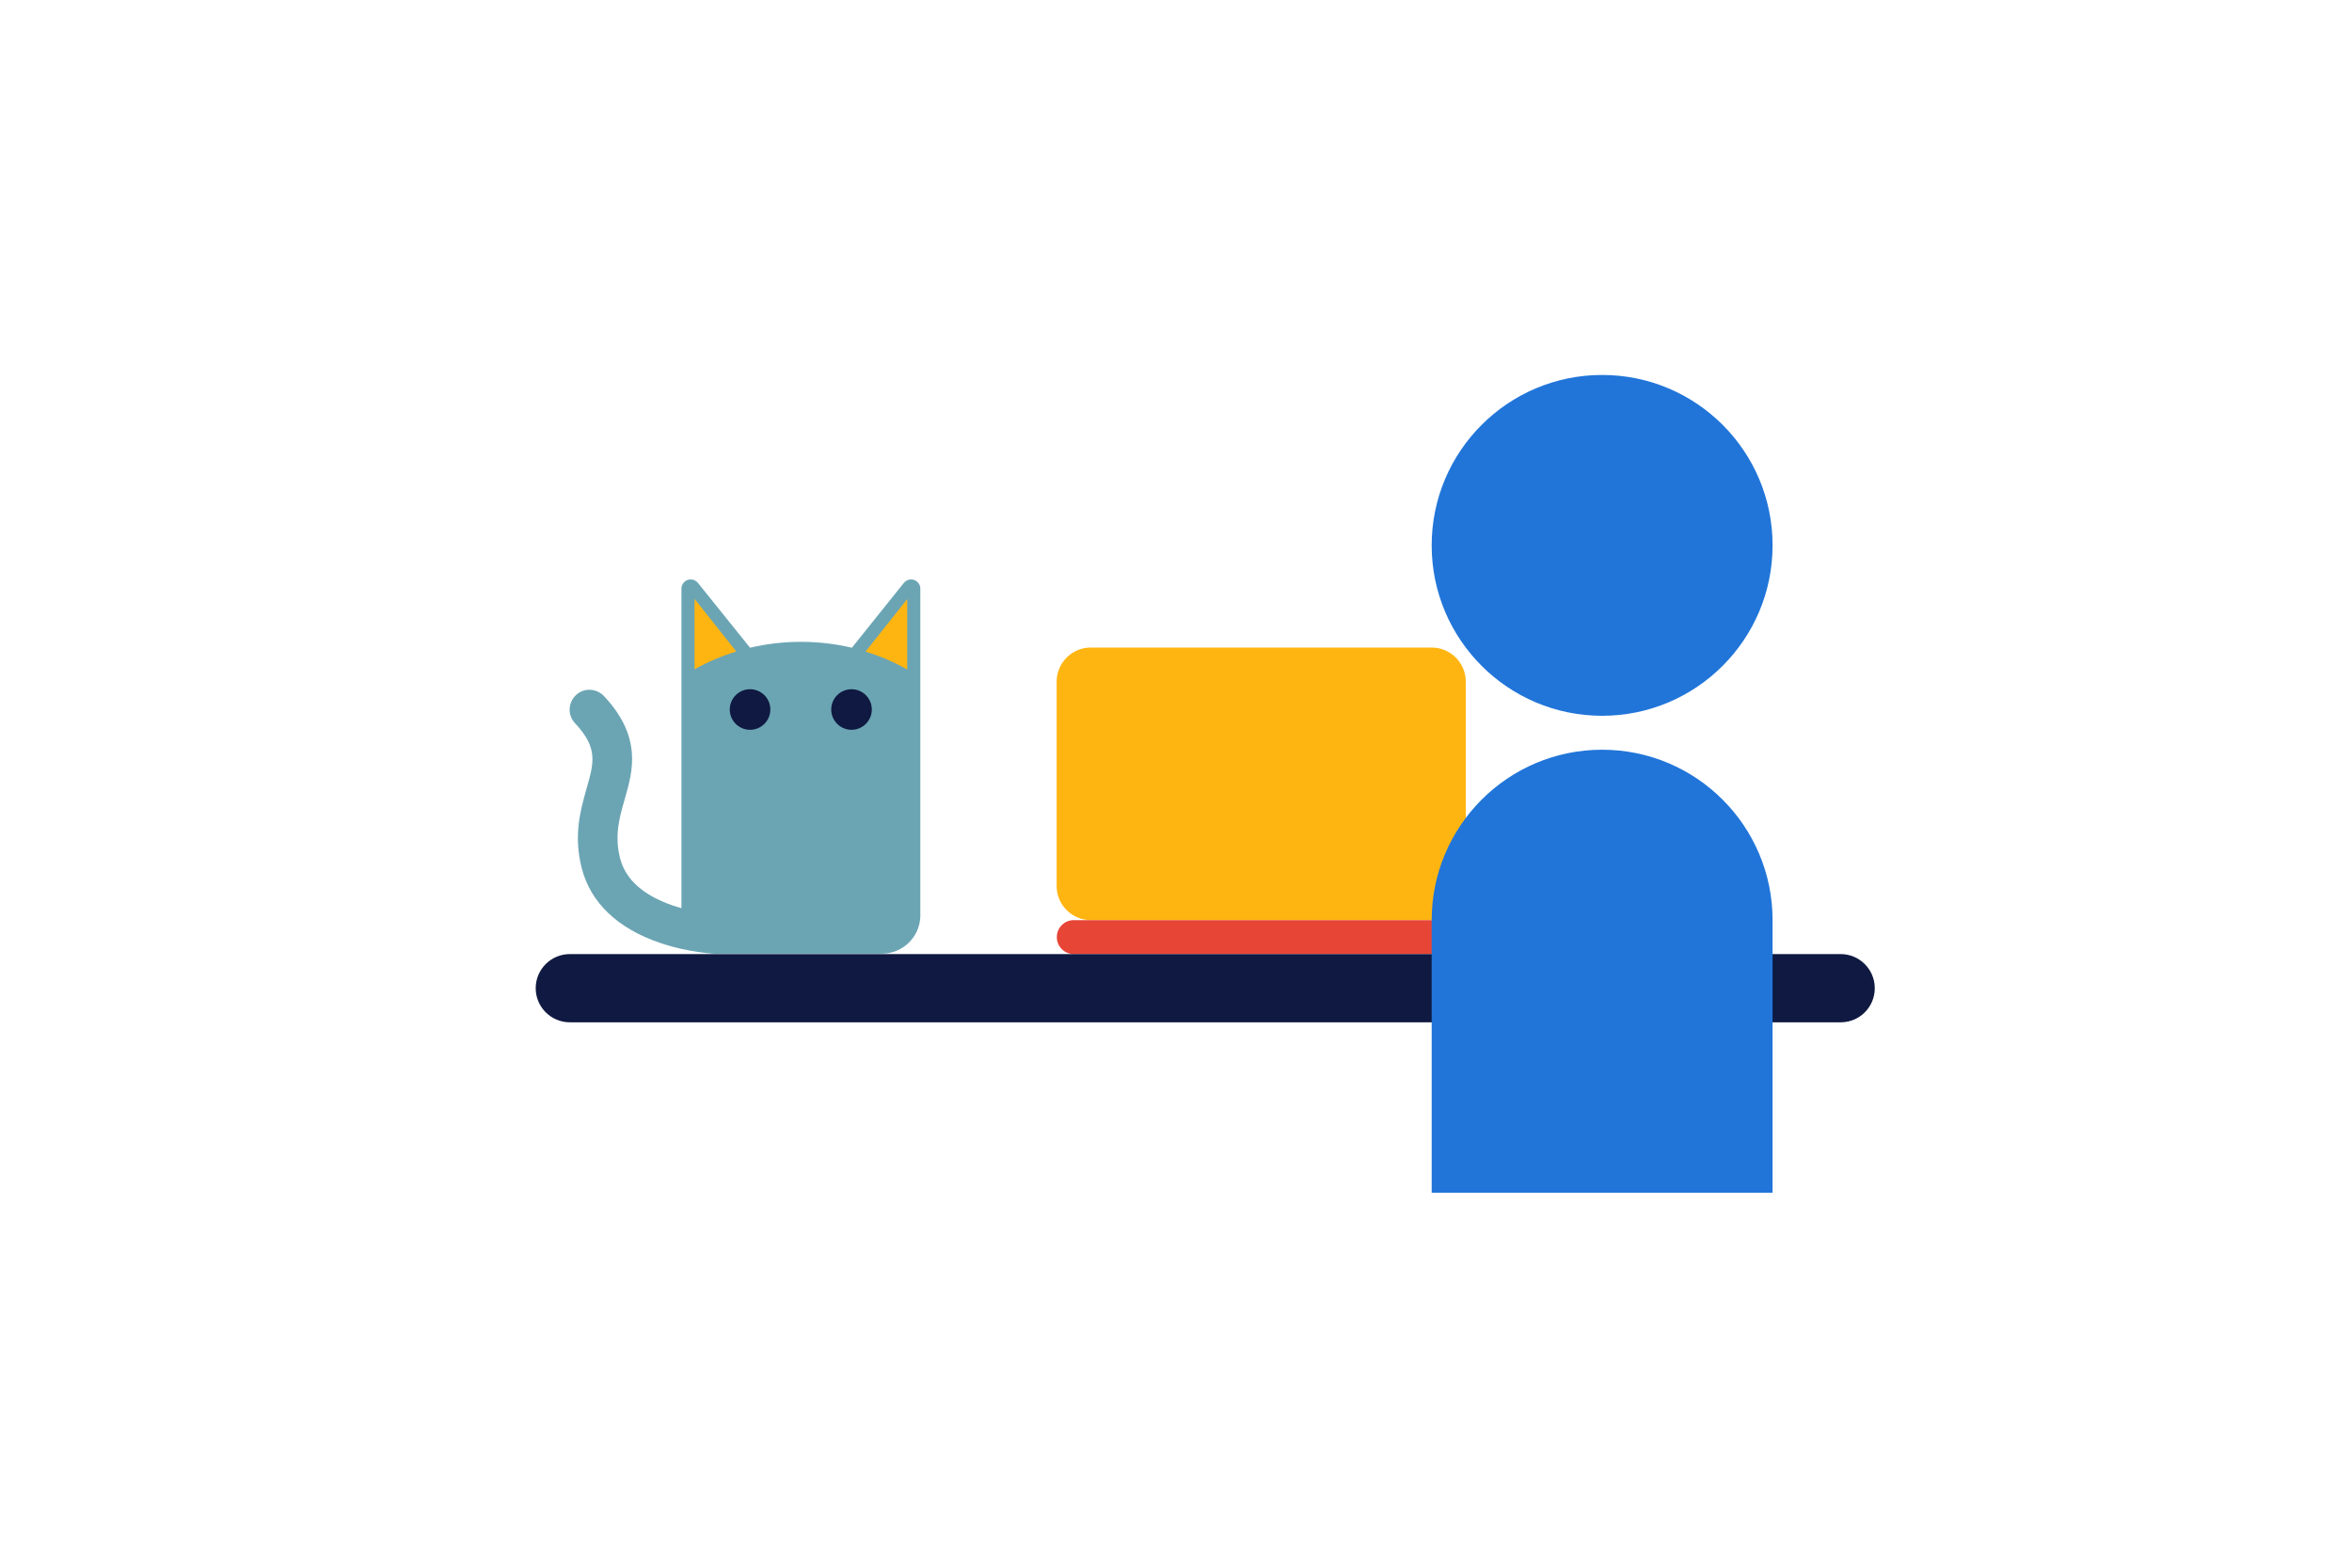 <?xml version="1.0" encoding="utf-8"?>
<!-- Generator: Adobe Illustrator 24.0.0, SVG Export Plug-In . SVG Version: 6.00 Build 0)  -->
<svg version="1.1" xmlns="http://www.w3.org/2000/svg" xmlns:xlink="http://www.w3.org/1999/xlink" x="0px" y="0px" width="1275px"
	 height="850px" viewBox="0 0 1275 850" style="enable-background:new 0 0 1275 850;" xml:space="preserve">
<style type="text/css">
	.st0{fill:#FFB511;}
	.st1{fill:#E74536;}
	.st2{fill:#0F1941;}
	.st3{fill:#2175D9;}
	.st4{fill:#6BA5B4;}
</style>
<g id="Laag_1">
</g>
<g id="Achtergrond">
</g>
<g id="Illustratie">
	<g>
		<path class="st0" d="M776.1,498.9H591.3c-10.2,0-18.5-8.3-18.5-18.5V369.6c0-10.2,8.3-18.5,18.5-18.5h184.8
			c10.2,0,18.5,8.3,18.5,18.5v110.9C794.6,490.6,786.3,498.9,776.1,498.9z"/>
		<path class="st1" d="M785.3,498.9H582.1c-5.1,0-9.2,4.1-9.2,9.2v0c0,5.1,4.1,9.2,9.2,9.2h203.3c5.1,0,9.2-4.1,9.2-9.2v0
			C794.6,503,790.4,498.9,785.3,498.9z"/>
		<path class="st2" d="M997.8,554.3H308.9c-10.2,0-18.5-8.3-18.5-18.5v0c0-10.2,8.3-18.5,18.5-18.5h688.9c10.2,0,18.5,8.3,18.5,18.5
			v0C1016.3,546.1,1008,554.3,997.8,554.3z"/>
		<path class="st3" d="M960.9,295.7c0,51-41.4,92.4-92.4,92.4s-92.4-41.4-92.4-92.4s41.4-92.4,92.4-92.4S960.9,244.6,960.9,295.7"/>
		<path class="st3" d="M960.9,498.9c0-51-41.4-92.4-92.4-92.4s-92.4,41.4-92.4,92.4l0,0v147.8h184.8V498.9L960.9,498.9z"/>
		<path class="st4" d="M330.1,488.8h1C330.7,488.8,330.4,488.8,330.1,488.8L330.1,488.8z"/>
		<path class="st4" d="M331.1,488.8L331.1,488.8C331.1,488.8,331.1,488.8,331.1,488.8C331.1,488.8,331.1,488.8,331.1,488.8z"/>
		<path class="st4" d="M498.9,319.1c0-1.3-0.5-2.5-1.5-3.5c-1.9-1.9-5.1-1.9-7,0c-0.1,0.1-0.2,0.3-0.4,0.4l0,0l-28.2,35.2
			c-8.9-2.1-18.1-3.2-27.6-3.2c-9.5,0-18.8,1.1-27.6,3.2L378.3,316l0,0c-0.1-0.1-0.2-0.3-0.4-0.4c-1.9-1.9-5.1-1.9-7,0
			c-1,1-1.5,2.2-1.5,3.5l0,0v48.1v0.7v124.5c-1.6-0.4-3.2-1-4.9-1.5c-15.8-5.5-25.3-14-28.3-25.3c-3.2-12.4-0.5-22,2.4-32.1
			c2.3-8,4.7-16.3,3.9-25.6c-0.9-10.6-5.8-20.6-15.1-30.5c-4.1-4.3-10.9-4.6-15.2-0.5c-4.3,4.1-4.6,10.9-0.5,15.2
			c12.6,13.5,10.3,21.3,6.3,35.4c-3.2,11.3-7.3,25.3-2.6,43.4c4.8,18.5,19.3,32.4,42,40.2c15.9,5.5,30.6,6.1,31.2,6.1
			c0.1,0,0.3,0,0.4,0c0.5,0,1,0,1.5-0.1h0h-0.9v0c0.3,0,0.6,0,0.9,0c0,0,0,0,0,0c0,0,0,0,0,0H478c11.2,0,20.4-8.8,20.9-19.9h0v-1
			V367.9v-0.7L498.9,319.1L498.9,319.1z"/>
		<path class="st0" d="M491.8,324.8l-22.6,28.5c7.9,2.4,15.5,5.7,22.6,9.7V324.8z"/>
		<path class="st0" d="M376.5,362.9c7.1-4,14.7-7.2,22.6-9.7l-22.6-28.5V362.9z"/>
		<circle class="st2" cx="461.6" cy="384.7" r="11"/>
		<circle class="st2" cx="406.6" cy="384.7" r="11"/>
	</g>
</g>
</svg>
